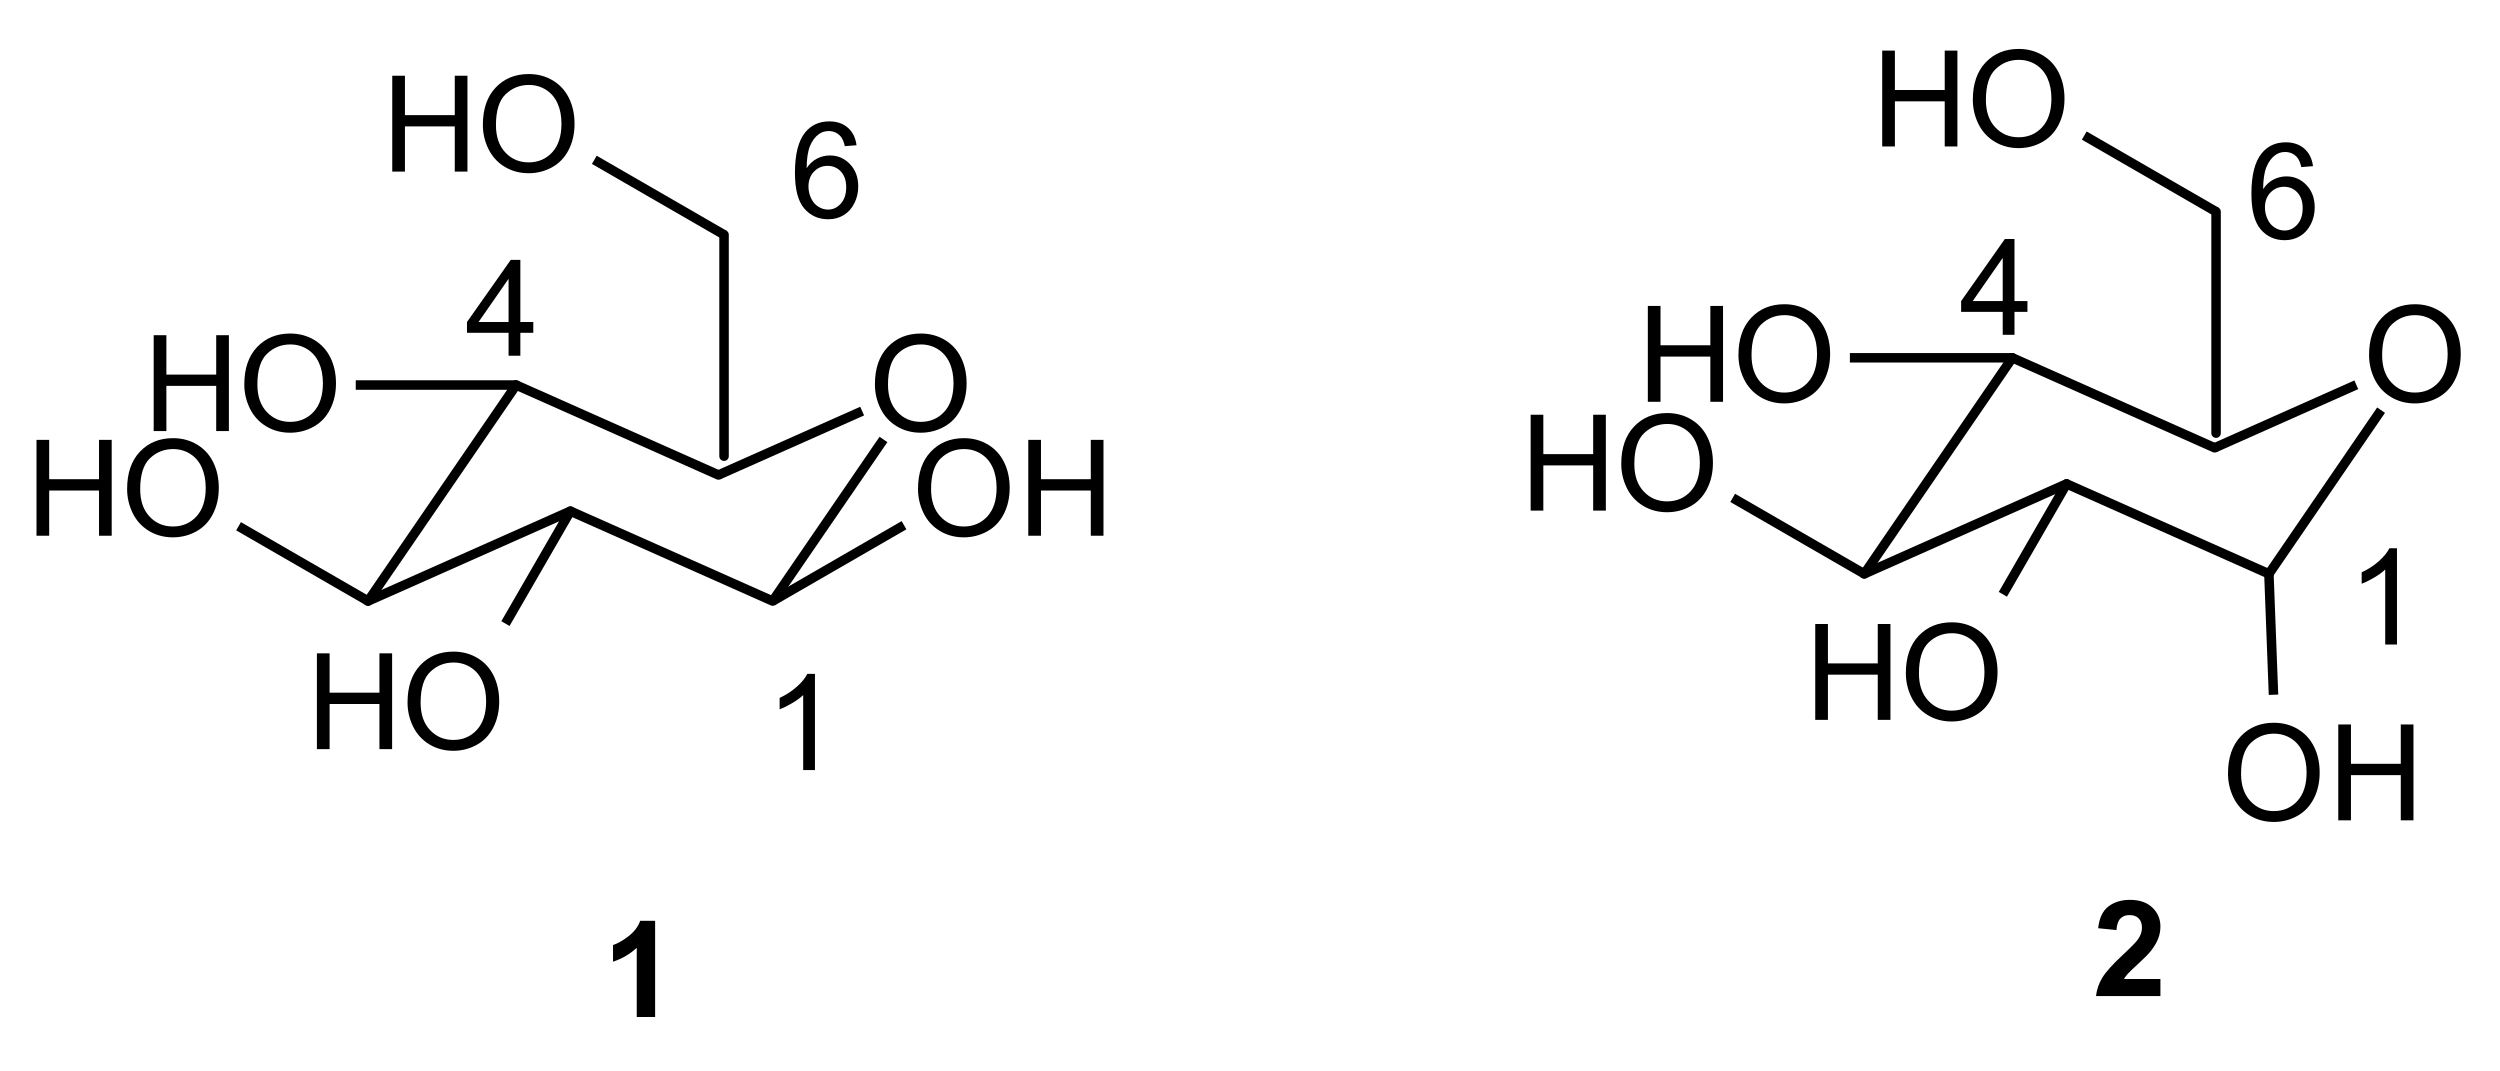 <?xml version="1.0" encoding="UTF-8"?>
<svg xmlns="http://www.w3.org/2000/svg" xmlns:xlink="http://www.w3.org/1999/xlink" width="448pt" height="192pt" viewBox="0 0 448 192" version="1.1">
<g id="surface0">
<path style="stroke: none; fill-rule: evenodd; fill: rgb(0%,0%,0%); opacity: 0;" d="M 155.25 55.5 L 175.5 55.5 L 175.5 78 L 155.25 78 Z M 155.25 55.5 "/>
<path style="fill: none; stroke-width: 0.75; stroke-linecap: butt; stroke-linejoin: miter; stroke: rgb(0%,0%,0%); opacity: 0;stroke-miterlimit: 10;" d="M 155.25 55.5 L 175.5 55.5 L 175.5 78 L 155.25 78 Z M 155.25 55.5 " transform="matrix(1,0,0,1,0,0)"/>
<path style="stroke: none; fill-rule: evenodd; fill: rgb(0%,0%,0%); opacity: 0;" d="M 162.75 74.25 L 200.25 74.25 L 200.25 96.75 L 162.75 96.75 Z M 162.75 74.25 "/>
<path style="fill: none; stroke-width: 0.75; stroke-linecap: butt; stroke-linejoin: miter; stroke: rgb(0%,0%,0%); opacity: 0;stroke-miterlimit: 10;" d="M 162.75 74.25 L 200.25 74.25 L 200.25 96.75 L 162.75 96.75 Z M 162.75 74.25 " transform="matrix(1,0,0,1,0,0)"/>
<path style="stroke: none; fill-rule: evenodd; fill: rgb(0%,0%,0%); opacity: 0;" d="M 54.75 112.5 L 92.25 112.5 L 92.25 135 L 54.75 135 Z M 54.75 112.5 "/>
<path style="fill: none; stroke-width: 0.75; stroke-linecap: butt; stroke-linejoin: miter; stroke: rgb(0%,0%,0%); opacity: 0;stroke-miterlimit: 10;" d="M 54.75 112.5 L 92.25 112.5 L 92.25 135 L 54.75 135 Z M 54.75 112.5 " transform="matrix(1,0,0,1,0,0)"/>
<path style="stroke: none; fill-rule: evenodd; fill: rgb(0%,0%,0%); opacity: 0;" d="M 4.5 74.25 L 42 74.25 L 42 96.75 L 4.5 96.75 Z M 4.5 74.25 "/>
<path style="fill: none; stroke-width: 0.75; stroke-linecap: butt; stroke-linejoin: miter; stroke: rgb(0%,0%,0%); opacity: 0;stroke-miterlimit: 10;" d="M 4.5 74.25 L 42 74.25 L 42 96.75 L 4.5 96.75 Z M 4.5 74.25 " transform="matrix(1,0,0,1,0,0)"/>
<path style="stroke: none; fill-rule: evenodd; fill: rgb(0%,0%,0%); opacity: 0;" d="M 25.5 55.5 L 63 55.5 L 63 78 L 25.5 78 Z M 25.5 55.5 "/>
<path style="fill: none; stroke-width: 0.75; stroke-linecap: butt; stroke-linejoin: miter; stroke: rgb(0%,0%,0%); opacity: 0;stroke-miterlimit: 10;" d="M 25.5 55.5 L 63 55.5 L 63 78 L 25.5 78 Z M 25.5 55.5 " transform="matrix(1,0,0,1,0,0)"/>
<path style="fill: none; stroke-width: 1.701; stroke-linecap: round; stroke-linejoin: round; stroke: rgb(0%,0%,0%); opacity: 1;stroke-miterlimit: 10;" d="M 102.214 91.594 L 138.465 107.71 " transform="matrix(1,0,0,1,0,0)"/>
<path style="fill: none; stroke-width: 1.701; stroke-linecap: butt; stroke-linejoin: round; stroke: rgb(0%,0%,0%); opacity: 1;stroke-miterlimit: 10;" d="M 128.749 85.116 L 154.5 73.668 " transform="matrix(1,0,0,1,0,0)"/>
<path style="fill: none; stroke-width: 1.701; stroke-linecap: round; stroke-linejoin: round; stroke: rgb(0%,0%,0%); opacity: 1;stroke-miterlimit: 10;" d="M 92.498 69 L 128.749 85.116 " transform="matrix(1,0,0,1,0,0)"/>
<path style="fill: none; stroke-width: 1.701; stroke-linecap: butt; stroke-linejoin: round; stroke: rgb(0%,0%,0%); opacity: 1;stroke-miterlimit: 10;" d="M 138.465 107.71 L 162 94.119 " transform="matrix(1,0,0,1,0,0)"/>
<path style="fill: none; stroke-width: 1.701; stroke-linecap: butt; stroke-linejoin: round; stroke: rgb(0%,0%,0%); opacity: 1;stroke-miterlimit: 10;" d="M 102.214 91.594 L 90.574 111.75 " transform="matrix(1,0,0,1,0,0)"/>
<path style="fill: none; stroke-width: 1.701; stroke-linecap: round; stroke-linejoin: round; stroke: rgb(0%,0%,0%); opacity: 1;stroke-miterlimit: 10;" d="M 65.963 107.71 L 102.214 91.594 " transform="matrix(1,0,0,1,0,0)"/>
<path style="fill: none; stroke-width: 1.701; stroke-linecap: butt; stroke-linejoin: round; stroke: rgb(0%,0%,0%); opacity: 1;stroke-miterlimit: 10;" d="M 92.498 69 L 63.75 69 " transform="matrix(1,0,0,1,0,0)"/>
<path style="fill: none; stroke-width: 1.701; stroke-linecap: butt; stroke-linejoin: round; stroke: rgb(0%,0%,0%); opacity: 1;stroke-miterlimit: 10;" d="M 65.963 107.71 L 42.75 94.305 " transform="matrix(1,0,0,1,0,0)"/>
<path style="fill: none; stroke-width: 1.701; stroke-linecap: round; stroke-linejoin: round; stroke: rgb(0%,0%,0%); opacity: 1;stroke-miterlimit: 10;" d="M 65.963 107.71 L 92.498 69 " transform="matrix(1,0,0,1,0,0)"/>
<path style="fill: none; stroke-width: 1.701; stroke-linecap: butt; stroke-linejoin: round; stroke: rgb(0%,0%,0%); opacity: 1;stroke-miterlimit: 10;" d="M 138.465 107.71 L 158.317 78.75 " transform="matrix(1,0,0,1,0,0)"/>
<path style="stroke: none; fill-rule: evenodd; fill: rgb(0%,0%,0%); opacity: 1;" d="M 156.786 68.884 C 156.786 66.033 157.552 63.801 159.083 62.188 C 160.614 60.575 162.59 59.768 165.012 59.768 C 166.597 59.768 168.027 60.147 169.3 60.905 C 170.573 61.662 171.544 62.719 172.212 64.074 C 172.88 65.429 173.214 66.966 173.214 68.685 C 173.214 70.427 172.862 71.985 172.159 73.36 C 171.456 74.735 170.46 75.776 169.171 76.483 C 167.882 77.189 166.492 77.543 165 77.543 C 163.383 77.543 161.938 77.152 160.665 76.371 C 159.391 75.59 158.427 74.524 157.77 73.172 C 157.114 71.821 156.786 70.392 156.786 68.884 Z M 159.13 68.919 C 159.13 70.989 159.686 72.62 160.799 73.811 C 161.913 75.002 163.309 75.598 164.988 75.598 C 166.699 75.598 168.107 74.996 169.212 73.793 C 170.318 72.59 170.87 70.884 170.87 68.673 C 170.87 67.275 170.634 66.054 170.161 65.011 C 169.689 63.969 168.997 63.16 168.087 62.586 C 167.177 62.012 166.156 61.725 165.023 61.725 C 163.414 61.725 162.03 62.277 160.87 63.383 C 159.71 64.488 159.13 66.334 159.13 68.919 Z M 174.292 77.25 "/>
<path style="stroke: none; fill-rule: evenodd; fill: rgb(0%,0%,0%); opacity: 0;" d="M 155.25 55.5 L 175.5 55.5 L 175.5 82.5 L 155.25 82.5 Z M 155.25 55.5 "/>
<path style="fill: none; stroke-width: 0.75; stroke-linecap: butt; stroke-linejoin: miter; stroke: rgb(0%,0%,0%); opacity: 0;stroke-miterlimit: 10;" d="M 155.25 55.5 L 175.5 55.5 L 175.5 82.5 L 155.25 82.5 Z M 155.25 55.5 " transform="matrix(1,0,0,1,0,0)"/>
<path style="stroke: none; fill-rule: evenodd; fill: rgb(0%,0%,0%); opacity: 1;" d="M 164.507 87.634 C 164.507 84.783 165.272 82.551 166.803 80.938 C 168.334 79.325 170.311 78.518 172.732 78.518 C 174.318 78.518 175.747 78.897 177.021 79.655 C 178.294 80.412 179.265 81.469 179.932 82.824 C 180.6 84.179 180.934 85.716 180.934 87.435 C 180.934 89.177 180.583 90.735 179.88 92.11 C 179.177 93.485 178.181 94.526 176.892 95.233 C 175.603 95.939 174.213 96.293 172.721 96.293 C 171.104 96.293 169.658 95.902 168.385 95.121 C 167.112 94.34 166.147 93.274 165.491 91.922 C 164.835 90.571 164.507 89.142 164.507 87.634 Z M 166.85 87.669 C 166.85 89.739 167.407 91.37 168.52 92.561 C 169.633 93.752 171.029 94.348 172.709 94.348 C 174.42 94.348 175.828 93.746 176.933 92.543 C 178.038 91.34 178.591 89.634 178.591 87.423 C 178.591 86.025 178.355 84.804 177.882 83.761 C 177.409 82.719 176.718 81.91 175.808 81.336 C 174.898 80.762 173.877 80.475 172.744 80.475 C 171.135 80.475 169.75 81.027 168.59 82.133 C 167.43 83.238 166.85 85.084 166.85 87.669 Z M 184.268 96 L 184.268 78.823 L 186.542 78.823 L 186.542 85.876 L 195.47 85.876 L 195.47 78.823 L 197.743 78.823 L 197.743 96 L 195.47 96 L 195.47 87.903 L 186.542 87.903 L 186.542 96 Z M 199.677 96 "/>
<path style="stroke: none; fill-rule: evenodd; fill: rgb(0%,0%,0%); opacity: 0;" d="M 162.75 74.25 L 200.25 74.25 L 200.25 101.25 L 162.75 101.25 Z M 162.75 74.25 "/>
<path style="fill: none; stroke-width: 0.75; stroke-linecap: butt; stroke-linejoin: miter; stroke: rgb(0%,0%,0%); opacity: 0;stroke-miterlimit: 10;" d="M 162.75 74.25 L 200.25 74.25 L 200.25 101.25 L 162.75 101.25 Z M 162.75 74.25 " transform="matrix(1,0,0,1,0,0)"/>
<path style="stroke: none; fill-rule: evenodd; fill: rgb(0%,0%,0%); opacity: 1;" d="M 56.792 134.25 L 56.792 117.073 L 59.065 117.073 L 59.065 124.126 L 67.994 124.126 L 67.994 117.073 L 70.267 117.073 L 70.267 134.25 L 67.994 134.25 L 67.994 126.153 L 59.065 126.153 L 59.065 134.25 Z M 73.03 125.884 C 73.03 123.033 73.796 120.801 75.327 119.188 C 76.858 117.575 78.834 116.768 81.256 116.768 C 82.842 116.768 84.271 117.147 85.544 117.905 C 86.818 118.662 87.788 119.719 88.456 121.074 C 89.124 122.429 89.458 123.966 89.458 125.685 C 89.458 127.427 89.106 128.985 88.403 130.36 C 87.7 131.735 86.704 132.776 85.416 133.483 C 84.127 134.189 82.736 134.543 81.244 134.543 C 79.627 134.543 78.182 134.152 76.909 133.371 C 75.636 132.59 74.671 131.524 74.015 130.172 C 73.359 128.821 73.03 127.392 73.03 125.884 Z M 75.374 125.919 C 75.374 127.989 75.93 129.62 77.044 130.811 C 78.157 132.002 79.553 132.598 81.232 132.598 C 82.943 132.598 84.351 131.996 85.457 130.793 C 86.562 129.59 87.114 127.884 87.115 125.673 C 87.114 124.275 86.878 123.054 86.406 122.011 C 85.933 120.969 85.242 120.16 84.332 119.586 C 83.422 119.012 82.4 118.725 81.268 118.725 C 79.658 118.725 78.274 119.277 77.114 120.383 C 75.954 121.488 75.374 123.334 75.374 125.919 Z M 90.536 134.25 "/>
<path style="stroke: none; fill-rule: evenodd; fill: rgb(0%,0%,0%); opacity: 0;" d="M 54.75 112.5 L 92.25 112.5 L 92.25 139.5 L 54.75 139.5 Z M 54.75 112.5 "/>
<path style="fill: none; stroke-width: 0.75; stroke-linecap: butt; stroke-linejoin: miter; stroke: rgb(0%,0%,0%); opacity: 0;stroke-miterlimit: 10;" d="M 54.75 112.5 L 92.25 112.5 L 92.25 139.5 L 54.75 139.5 Z M 54.75 112.5 " transform="matrix(1,0,0,1,0,0)"/>
<path style="stroke: none; fill-rule: evenodd; fill: rgb(0%,0%,0%); opacity: 1;" d="M 6.542 96 L 6.542 78.823 L 8.815 78.823 L 8.815 85.876 L 17.744 85.876 L 17.744 78.823 L 20.017 78.823 L 20.017 96 L 17.744 96 L 17.744 87.903 L 8.815 87.903 L 8.815 96 Z M 22.78 87.634 C 22.78 84.783 23.546 82.551 25.077 80.938 C 26.608 79.325 28.584 78.518 31.006 78.518 C 32.592 78.518 34.021 78.897 35.294 79.655 C 36.568 80.412 37.538 81.469 38.206 82.824 C 38.874 84.179 39.208 85.716 39.208 87.435 C 39.208 89.177 38.856 90.735 38.153 92.11 C 37.45 93.485 36.454 94.526 35.166 95.233 C 33.877 95.939 32.486 96.293 30.994 96.293 C 29.377 96.293 27.932 95.902 26.659 95.121 C 25.386 94.34 24.421 93.274 23.765 91.922 C 23.109 90.571 22.78 89.142 22.78 87.634 Z M 25.124 87.669 C 25.124 89.739 25.68 91.37 26.794 92.561 C 27.907 93.752 29.303 94.348 30.982 94.348 C 32.693 94.348 34.101 93.746 35.207 92.543 C 36.312 91.34 36.864 89.634 36.865 87.423 C 36.864 86.025 36.628 84.804 36.156 83.761 C 35.683 82.719 34.992 81.91 34.082 81.336 C 33.172 80.762 32.15 80.475 31.018 80.475 C 29.408 80.475 28.024 81.027 26.864 82.133 C 25.704 83.238 25.124 85.084 25.124 87.669 Z M 40.286 96 "/>
<path style="stroke: none; fill-rule: evenodd; fill: rgb(0%,0%,0%); opacity: 0;" d="M 4.5 74.25 L 42 74.25 L 42 101.25 L 4.5 101.25 Z M 4.5 74.25 "/>
<path style="fill: none; stroke-width: 0.75; stroke-linecap: butt; stroke-linejoin: miter; stroke: rgb(0%,0%,0%); opacity: 0;stroke-miterlimit: 10;" d="M 4.5 74.25 L 42 74.25 L 42 101.25 L 4.5 101.25 Z M 4.5 74.25 " transform="matrix(1,0,0,1,0,0)"/>
<path style="stroke: none; fill-rule: evenodd; fill: rgb(0%,0%,0%); opacity: 1;" d="M 27.542 77.25 L 27.542 60.073 L 29.815 60.073 L 29.815 67.126 L 38.744 67.126 L 38.744 60.073 L 41.017 60.073 L 41.017 77.25 L 38.744 77.25 L 38.744 69.153 L 29.815 69.153 L 29.815 77.25 Z M 43.78 68.884 C 43.78 66.033 44.546 63.801 46.077 62.188 C 47.608 60.575 49.584 59.768 52.006 59.768 C 53.592 59.768 55.021 60.147 56.294 60.905 C 57.568 61.662 58.538 62.719 59.206 64.074 C 59.874 65.429 60.208 66.966 60.208 68.685 C 60.208 70.427 59.856 71.985 59.153 73.36 C 58.45 74.735 57.454 75.776 56.166 76.483 C 54.877 77.189 53.486 77.543 51.994 77.543 C 50.377 77.543 48.932 77.152 47.659 76.371 C 46.386 75.59 45.421 74.524 44.765 73.172 C 44.109 71.821 43.78 70.392 43.78 68.884 Z M 46.124 68.919 C 46.124 70.989 46.68 72.62 47.794 73.811 C 48.907 75.002 50.303 75.598 51.982 75.598 C 53.693 75.598 55.101 74.996 56.207 73.793 C 57.312 72.59 57.864 70.884 57.865 68.673 C 57.864 67.275 57.628 66.054 57.156 65.011 C 56.683 63.969 55.992 63.16 55.082 62.586 C 54.172 62.012 53.15 61.725 52.018 61.725 C 50.408 61.725 49.024 62.277 47.864 63.383 C 46.704 64.488 46.124 66.334 46.124 68.919 Z M 61.286 77.25 "/>
<path style="stroke: none; fill-rule: evenodd; fill: rgb(0%,0%,0%); opacity: 0;" d="M 25.5 55.5 L 63 55.5 L 63 82.5 L 25.5 82.5 Z M 25.5 55.5 "/>
<path style="fill: none; stroke-width: 0.75; stroke-linecap: butt; stroke-linejoin: miter; stroke: rgb(0%,0%,0%); opacity: 0;stroke-miterlimit: 10;" d="M 25.5 55.5 L 63 55.5 L 63 82.5 L 25.5 82.5 Z M 25.5 55.5 " transform="matrix(1,0,0,1,0,0)"/>
<path style="stroke: none; fill-rule: evenodd; fill: rgb(0%,0%,0%); opacity: 0;" d="M 68.25 9 L 105.75 9 L 105.75 31.5 L 68.25 31.5 Z M 68.25 9 "/>
<path style="fill: none; stroke-width: 0.75; stroke-linecap: butt; stroke-linejoin: miter; stroke: rgb(0%,0%,0%); opacity: 0;stroke-miterlimit: 10;" d="M 68.25 9 L 105.75 9 L 105.75 31.5 L 68.25 31.5 Z M 68.25 9 " transform="matrix(1,0,0,1,0,0)"/>
<path style="fill: none; stroke-width: 1.701; stroke-linecap: round; stroke-linejoin: round; stroke: rgb(0%,0%,0%); opacity: 1;stroke-miterlimit: 10;" d="M 129.75 81.75 L 129.75 42.068 " transform="matrix(1,0,0,1,0,0)"/>
<path style="fill: none; stroke-width: 1.701; stroke-linecap: butt; stroke-linejoin: round; stroke: rgb(0%,0%,0%); opacity: 1;stroke-miterlimit: 10;" d="M 129.75 42.068 L 106.5 28.641 " transform="matrix(1,0,0,1,0,0)"/>
<path style="stroke: none; fill-rule: evenodd; fill: rgb(0%,0%,0%); opacity: 1;" d="M 70.292 30.75 L 70.292 13.573 L 72.565 13.573 L 72.565 20.626 L 81.494 20.626 L 81.494 13.573 L 83.767 13.573 L 83.767 30.75 L 81.494 30.75 L 81.494 22.653 L 72.565 22.653 L 72.565 30.75 Z M 86.53 22.384 C 86.53 19.533 87.296 17.301 88.827 15.688 C 90.358 14.075 92.334 13.268 94.756 13.268 C 96.342 13.268 97.771 13.647 99.044 14.405 C 100.318 15.162 101.288 16.219 101.956 17.574 C 102.624 18.929 102.958 20.466 102.958 22.185 C 102.958 23.927 102.606 25.485 101.903 26.86 C 101.2 28.235 100.204 29.276 98.916 29.983 C 97.627 30.689 96.236 31.043 94.744 31.043 C 93.127 31.043 91.682 30.652 90.409 29.871 C 89.136 29.09 88.171 28.024 87.515 26.672 C 86.859 25.321 86.53 23.892 86.53 22.384 Z M 88.874 22.419 C 88.874 24.489 89.43 26.12 90.544 27.311 C 91.657 28.502 93.053 29.098 94.732 29.098 C 96.443 29.098 97.851 28.496 98.957 27.293 C 100.062 26.09 100.614 24.384 100.615 22.173 C 100.614 20.775 100.378 19.554 99.906 18.511 C 99.433 17.469 98.742 16.66 97.832 16.086 C 96.922 15.512 95.9 15.225 94.768 15.225 C 93.158 15.225 91.774 15.777 90.614 16.883 C 89.454 17.988 88.874 19.834 88.874 22.419 Z M 104.036 30.75 "/>
<path style="stroke: none; fill-rule: evenodd; fill: rgb(0%,0%,0%); opacity: 0;" d="M 68.25 9 L 105.75 9 L 105.75 36 L 68.25 36 Z M 68.25 9 "/>
<path style="fill: none; stroke-width: 0.75; stroke-linecap: butt; stroke-linejoin: miter; stroke: rgb(0%,0%,0%); opacity: 0;stroke-miterlimit: 10;" d="M 68.25 9 L 105.75 9 L 105.75 36 L 68.25 36 Z M 68.25 9 " transform="matrix(1,0,0,1,0,0)"/>
<path style="stroke: none; fill-rule: evenodd; fill: rgb(0%,0%,0%); opacity: 0;" d="M 135.75 116.25 L 150.75 116.25 L 150.75 143.25 L 135.75 143.25 Z M 135.75 116.25 "/>
<path style="fill: none; stroke-width: 0.75; stroke-linecap: butt; stroke-linejoin: miter; stroke: rgb(0%,0%,0%); opacity: 0;stroke-miterlimit: 10;" d="M 135.75 116.25 L 150.75 116.25 L 150.75 143.25 L 135.75 143.25 Z M 135.75 116.25 " transform="matrix(1,0,0,1,0,0)"/>
<path style="stroke: none; fill-rule: evenodd; fill: rgb(0%,0%,0%); opacity: 1;" d="M 146.039 138 L 143.93 138 L 143.93 124.56 C 143.422 125.045 142.756 125.529 141.932 126.013 C 141.108 126.498 140.368 126.861 139.711 127.103 L 139.711 125.064 C 140.891 124.51 141.922 123.838 142.805 123.049 C 143.687 122.26 144.312 121.494 144.679 120.752 L 146.039 120.752 Z M 150.444 138 "/>
<path style="stroke: none; fill-rule: evenodd; fill: rgb(0%,0%,0%); opacity: 0;" d="M 135.75 116.25 L 150.75 116.25 L 150.75 143.25 L 135.75 143.25 Z M 135.75 116.25 "/>
<path style="fill: none; stroke-width: 0.75; stroke-linecap: butt; stroke-linejoin: miter; stroke: rgb(0%,0%,0%); opacity: 0;stroke-miterlimit: 10;" d="M 135.75 116.25 L 150.75 116.25 L 150.75 143.25 L 135.75 143.25 Z M 135.75 116.25 " transform="matrix(1,0,0,1,0,0)"/>
<path style="stroke: none; fill-rule: evenodd; fill: rgb(0%,0%,0%); opacity: 0;" d="M 82.5 42 L 97.5 42 L 97.5 69 L 82.5 69 Z M 82.5 42 "/>
<path style="fill: none; stroke-width: 0.75; stroke-linecap: butt; stroke-linejoin: miter; stroke: rgb(0%,0%,0%); opacity: 0;stroke-miterlimit: 10;" d="M 82.5 42 L 97.5 42 L 97.5 69 L 82.5 69 Z M 82.5 42 " transform="matrix(1,0,0,1,0,0)"/>
<path style="stroke: none; fill-rule: evenodd; fill: rgb(0%,0%,0%); opacity: 1;" d="M 91.137 63.75 L 91.137 59.637 L 83.684 59.637 L 83.684 57.704 L 91.523 46.573 L 93.246 46.573 L 93.246 57.704 L 95.566 57.704 L 95.566 59.637 L 93.246 59.637 L 93.246 63.75 Z M 91.137 57.704 L 91.137 49.959 L 85.758 57.704 Z M 96.726 63.75 "/>
<path style="stroke: none; fill-rule: evenodd; fill: rgb(0%,0%,0%); opacity: 0;" d="M 82.5 42 L 97.5 42 L 97.5 69 L 82.5 69 Z M 82.5 42 "/>
<path style="fill: none; stroke-width: 0.75; stroke-linecap: butt; stroke-linejoin: miter; stroke: rgb(0%,0%,0%); opacity: 0;stroke-miterlimit: 10;" d="M 82.5 42 L 97.5 42 L 97.5 69 L 82.5 69 Z M 82.5 42 " transform="matrix(1,0,0,1,0,0)"/>
<path style="stroke: none; fill-rule: evenodd; fill: rgb(0%,0%,0%); opacity: 0;" d="M 106.5 159.75 L 121.5 159.75 L 121.5 187.5 L 106.5 187.5 Z M 106.5 159.75 "/>
<path style="fill: none; stroke-width: 0.75; stroke-linecap: butt; stroke-linejoin: miter; stroke: rgb(0%,0%,0%); opacity: 0;stroke-miterlimit: 10;" d="M 106.5 159.75 L 121.5 159.75 L 121.5 187.5 L 106.5 187.5 Z M 106.5 159.75 " transform="matrix(1,0,0,1,0,0)"/>
<path style="stroke: none; fill-rule: evenodd; fill: rgb(0%,0%,0%); opacity: 1;" d="M 117.398 182.25 L 114.105 182.25 L 114.105 169.842 C 112.902 170.966 111.485 171.798 109.852 172.337 L 109.852 169.349 C 110.711 169.068 111.645 168.535 112.652 167.75 C 113.66 166.965 114.351 166.049 114.726 165.002 L 117.398 165.002 Z M 121.3 182.25 "/>
<path style="stroke: none; fill-rule: evenodd; fill: rgb(0%,0%,0%); opacity: 0;" d="M 106.5 159.75 L 121.5 159.75 L 121.5 187.5 L 106.5 187.5 Z M 106.5 159.75 "/>
<path style="fill: none; stroke-width: 0.75; stroke-linecap: butt; stroke-linejoin: miter; stroke: rgb(0%,0%,0%); opacity: 0;stroke-miterlimit: 10;" d="M 106.5 159.75 L 121.5 159.75 L 121.5 187.5 L 106.5 187.5 Z M 106.5 159.75 " transform="matrix(1,0,0,1,0,0)"/>
<path style="stroke: none; fill-rule: evenodd; fill: rgb(0%,0%,0%); opacity: 0;" d="M 423 50.25 L 443.25 50.25 L 443.25 72.75 L 423 72.75 Z M 423 50.25 "/>
<path style="fill: none; stroke-width: 0.75; stroke-linecap: butt; stroke-linejoin: miter; stroke: rgb(0%,0%,0%); opacity: 0;stroke-miterlimit: 10;" d="M 423 50.25 L 443.25 50.25 L 443.25 72.75 L 423 72.75 Z M 423 50.25 " transform="matrix(1,0,0,1,0,0)"/>
<path style="stroke: none; fill-rule: evenodd; fill: rgb(0%,0%,0%); opacity: 0;" d="M 397.5 125.25 L 435 125.25 L 435 147.75 L 397.5 147.75 Z M 397.5 125.25 "/>
<path style="fill: none; stroke-width: 0.75; stroke-linecap: butt; stroke-linejoin: miter; stroke: rgb(0%,0%,0%); opacity: 0;stroke-miterlimit: 10;" d="M 397.5 125.25 L 435 125.25 L 435 147.75 L 397.5 147.75 Z M 397.5 125.25 " transform="matrix(1,0,0,1,0,0)"/>
<path style="stroke: none; fill-rule: evenodd; fill: rgb(0%,0%,0%); opacity: 0;" d="M 323.25 107.25 L 360.75 107.25 L 360.75 129.75 L 323.25 129.75 Z M 323.25 107.25 "/>
<path style="fill: none; stroke-width: 0.75; stroke-linecap: butt; stroke-linejoin: miter; stroke: rgb(0%,0%,0%); opacity: 0;stroke-miterlimit: 10;" d="M 323.25 107.25 L 360.75 107.25 L 360.75 129.75 L 323.25 129.75 Z M 323.25 107.25 " transform="matrix(1,0,0,1,0,0)"/>
<path style="stroke: none; fill-rule: evenodd; fill: rgb(0%,0%,0%); opacity: 0;" d="M 272.25 69.75 L 309.75 69.75 L 309.75 92.25 L 272.25 92.25 Z M 272.25 69.75 "/>
<path style="fill: none; stroke-width: 0.75; stroke-linecap: butt; stroke-linejoin: miter; stroke: rgb(0%,0%,0%); opacity: 0;stroke-miterlimit: 10;" d="M 272.25 69.75 L 309.75 69.75 L 309.75 92.25 L 272.25 92.25 Z M 272.25 69.75 " transform="matrix(1,0,0,1,0,0)"/>
<path style="stroke: none; fill-rule: evenodd; fill: rgb(0%,0%,0%); opacity: 0;" d="M 293.25 50.25 L 330.75 50.25 L 330.75 72.75 L 293.25 72.75 Z M 293.25 50.25 "/>
<path style="fill: none; stroke-width: 0.75; stroke-linecap: butt; stroke-linejoin: miter; stroke: rgb(0%,0%,0%); opacity: 0;stroke-miterlimit: 10;" d="M 293.25 50.25 L 330.75 50.25 L 330.75 72.75 L 293.25 72.75 Z M 293.25 50.25 " transform="matrix(1,0,0,1,0,0)"/>
<path style="fill: none; stroke-width: 1.701; stroke-linecap: butt; stroke-linejoin: round; stroke: rgb(0%,0%,0%); opacity: 1;stroke-miterlimit: 10;" d="M 360.609 64.117 L 331.5 64.117 " transform="matrix(1,0,0,1,0,0)"/>
<path style="fill: none; stroke-width: 1.701; stroke-linecap: butt; stroke-linejoin: round; stroke: rgb(0%,0%,0%); opacity: 1;stroke-miterlimit: 10;" d="M 396.864 80.246 L 422.25 68.952 " transform="matrix(1,0,0,1,0,0)"/>
<path style="fill: none; stroke-width: 1.701; stroke-linecap: round; stroke-linejoin: round; stroke: rgb(0%,0%,0%); opacity: 1;stroke-miterlimit: 10;" d="M 360.609 64.117 L 396.864 80.246 " transform="matrix(1,0,0,1,0,0)"/>
<path style="fill: none; stroke-width: 1.701; stroke-linecap: butt; stroke-linejoin: round; stroke: rgb(0%,0%,0%); opacity: 1;stroke-miterlimit: 10;" d="M 406.587 102.838 L 407.411 124.5 " transform="matrix(1,0,0,1,0,0)"/>
<path style="fill: none; stroke-width: 1.701; stroke-linecap: butt; stroke-linejoin: round; stroke: rgb(0%,0%,0%); opacity: 1;stroke-miterlimit: 10;" d="M 370.332 86.709 L 358.911 106.5 " transform="matrix(1,0,0,1,0,0)"/>
<path style="fill: none; stroke-width: 1.701; stroke-linecap: round; stroke-linejoin: round; stroke: rgb(0%,0%,0%); opacity: 1;stroke-miterlimit: 10;" d="M 334.077 102.838 L 370.332 86.709 " transform="matrix(1,0,0,1,0,0)"/>
<path style="fill: none; stroke-width: 1.701; stroke-linecap: round; stroke-linejoin: round; stroke: rgb(0%,0%,0%); opacity: 1;stroke-miterlimit: 10;" d="M 370.332 86.709 L 406.587 102.838 " transform="matrix(1,0,0,1,0,0)"/>
<path style="fill: none; stroke-width: 1.701; stroke-linecap: butt; stroke-linejoin: round; stroke: rgb(0%,0%,0%); opacity: 1;stroke-miterlimit: 10;" d="M 334.077 102.838 L 310.5 89.221 " transform="matrix(1,0,0,1,0,0)"/>
<path style="fill: none; stroke-width: 1.701; stroke-linecap: round; stroke-linejoin: round; stroke: rgb(0%,0%,0%); opacity: 1;stroke-miterlimit: 10;" d="M 334.077 102.838 L 360.609 64.117 " transform="matrix(1,0,0,1,0,0)"/>
<path style="fill: none; stroke-width: 1.701; stroke-linecap: butt; stroke-linejoin: round; stroke: rgb(0%,0%,0%); opacity: 1;stroke-miterlimit: 10;" d="M 406.587 102.838 L 426.69 73.5 " transform="matrix(1,0,0,1,0,0)"/>
<path style="stroke: none; fill-rule: evenodd; fill: rgb(0%,0%,0%); opacity: 1;" d="M 424.536 63.634 C 424.536 60.783 425.302 58.551 426.833 56.938 C 428.364 55.325 430.34 54.518 432.762 54.518 C 434.347 54.518 435.777 54.897 437.05 55.655 C 438.323 56.412 439.294 57.469 439.962 58.824 C 440.63 60.179 440.964 61.716 440.964 63.435 C 440.964 65.177 440.612 66.735 439.909 68.11 C 439.206 69.485 438.21 70.526 436.921 71.233 C 435.632 71.939 434.242 72.293 432.75 72.293 C 431.133 72.293 429.688 71.902 428.415 71.121 C 427.141 70.34 426.177 69.274 425.52 67.922 C 424.864 66.571 424.536 65.142 424.536 63.634 Z M 426.88 63.669 C 426.88 65.739 427.436 67.37 428.549 68.561 C 429.663 69.752 431.059 70.348 432.738 70.348 C 434.449 70.348 435.857 69.746 436.962 68.543 C 438.068 67.34 438.62 65.634 438.62 63.423 C 438.62 62.025 438.384 60.804 437.911 59.761 C 437.439 58.719 436.747 57.91 435.837 57.336 C 434.927 56.762 433.906 56.475 432.773 56.475 C 431.164 56.475 429.78 57.027 428.62 58.133 C 427.46 59.238 426.88 61.084 426.88 63.669 Z M 442.042 72 "/>
<path style="stroke: none; fill-rule: evenodd; fill: rgb(0%,0%,0%); opacity: 0;" d="M 423 50.25 L 443.25 50.25 L 443.25 77.25 L 423 77.25 Z M 423 50.25 "/>
<path style="fill: none; stroke-width: 0.75; stroke-linecap: butt; stroke-linejoin: miter; stroke: rgb(0%,0%,0%); opacity: 0;stroke-miterlimit: 10;" d="M 423 50.25 L 443.25 50.25 L 443.25 77.25 L 423 77.25 Z M 423 50.25 " transform="matrix(1,0,0,1,0,0)"/>
<path style="stroke: none; fill-rule: evenodd; fill: rgb(0%,0%,0%); opacity: 1;" d="M 399.257 138.634 C 399.257 135.783 400.022 133.551 401.553 131.938 C 403.084 130.325 405.061 129.518 407.482 129.518 C 409.068 129.518 410.497 129.897 411.771 130.655 C 413.044 131.412 414.015 132.469 414.682 133.824 C 415.35 135.179 415.684 136.716 415.684 138.435 C 415.684 140.177 415.333 141.735 414.63 143.11 C 413.927 144.485 412.931 145.526 411.642 146.233 C 410.353 146.939 408.963 147.293 407.471 147.293 C 405.854 147.293 404.408 146.902 403.135 146.121 C 401.862 145.34 400.897 144.274 400.241 142.922 C 399.585 141.571 399.257 140.142 399.257 138.634 Z M 401.6 138.669 C 401.6 140.739 402.157 142.37 403.27 143.561 C 404.383 144.752 405.779 145.348 407.459 145.348 C 409.17 145.348 410.578 144.746 411.683 143.543 C 412.788 142.34 413.341 140.634 413.341 138.423 C 413.341 137.025 413.105 135.804 412.632 134.761 C 412.159 133.719 411.468 132.91 410.558 132.336 C 409.648 131.762 408.627 131.475 407.494 131.475 C 405.885 131.475 404.5 132.027 403.34 133.133 C 402.18 134.238 401.6 136.084 401.6 138.669 Z M 419.018 147 L 419.018 129.823 L 421.292 129.823 L 421.292 136.876 L 430.22 136.876 L 430.22 129.823 L 432.493 129.823 L 432.493 147 L 430.22 147 L 430.22 138.903 L 421.292 138.903 L 421.292 147 Z M 434.427 147 "/>
<path style="stroke: none; fill-rule: evenodd; fill: rgb(0%,0%,0%); opacity: 0;" d="M 397.5 125.25 L 435 125.25 L 435 152.25 L 397.5 152.25 Z M 397.5 125.25 "/>
<path style="fill: none; stroke-width: 0.75; stroke-linecap: butt; stroke-linejoin: miter; stroke: rgb(0%,0%,0%); opacity: 0;stroke-miterlimit: 10;" d="M 397.5 125.25 L 435 125.25 L 435 152.25 L 397.5 152.25 Z M 397.5 125.25 " transform="matrix(1,0,0,1,0,0)"/>
<path style="stroke: none; fill-rule: evenodd; fill: rgb(0%,0%,0%); opacity: 1;" d="M 325.292 129 L 325.292 111.823 L 327.565 111.823 L 327.565 118.876 L 336.494 118.876 L 336.494 111.823 L 338.767 111.823 L 338.767 129 L 336.494 129 L 336.494 120.903 L 327.565 120.903 L 327.565 129 Z M 341.53 120.634 C 341.53 117.783 342.296 115.551 343.827 113.938 C 345.358 112.325 347.334 111.518 349.756 111.518 C 351.342 111.518 352.771 111.897 354.044 112.655 C 355.318 113.412 356.288 114.469 356.956 115.824 C 357.624 117.179 357.958 118.716 357.958 120.435 C 357.958 122.177 357.606 123.735 356.903 125.11 C 356.2 126.485 355.204 127.526 353.916 128.233 C 352.627 128.939 351.236 129.293 349.744 129.293 C 348.127 129.293 346.682 128.902 345.409 128.121 C 344.136 127.34 343.171 126.274 342.515 124.922 C 341.859 123.571 341.53 122.142 341.53 120.634 Z M 343.874 120.669 C 343.874 122.739 344.43 124.37 345.544 125.561 C 346.657 126.752 348.053 127.348 349.732 127.348 C 351.443 127.348 352.851 126.746 353.957 125.543 C 355.062 124.34 355.614 122.634 355.615 120.423 C 355.614 119.025 355.378 117.804 354.906 116.761 C 354.433 115.719 353.742 114.91 352.832 114.336 C 351.922 113.762 350.9 113.475 349.768 113.475 C 348.158 113.475 346.774 114.027 345.614 115.133 C 344.454 116.238 343.874 118.084 343.874 120.669 Z M 359.036 129 "/>
<path style="stroke: none; fill-rule: evenodd; fill: rgb(0%,0%,0%); opacity: 0;" d="M 323.25 107.25 L 360.75 107.25 L 360.75 134.25 L 323.25 134.25 Z M 323.25 107.25 "/>
<path style="fill: none; stroke-width: 0.75; stroke-linecap: butt; stroke-linejoin: miter; stroke: rgb(0%,0%,0%); opacity: 0;stroke-miterlimit: 10;" d="M 323.25 107.25 L 360.75 107.25 L 360.75 134.25 L 323.25 134.25 Z M 323.25 107.25 " transform="matrix(1,0,0,1,0,0)"/>
<path style="stroke: none; fill-rule: evenodd; fill: rgb(0%,0%,0%); opacity: 1;" d="M 274.292 91.5 L 274.292 74.323 L 276.565 74.323 L 276.565 81.376 L 285.494 81.376 L 285.494 74.323 L 287.767 74.323 L 287.767 91.5 L 285.494 91.5 L 285.494 83.403 L 276.565 83.403 L 276.565 91.5 Z M 290.53 83.134 C 290.53 80.283 291.296 78.051 292.827 76.438 C 294.358 74.825 296.334 74.018 298.756 74.018 C 300.342 74.018 301.771 74.397 303.044 75.155 C 304.318 75.912 305.288 76.969 305.956 78.324 C 306.624 79.679 306.958 81.216 306.958 82.935 C 306.958 84.677 306.606 86.235 305.903 87.61 C 305.2 88.985 304.204 90.026 302.916 90.733 C 301.627 91.439 300.236 91.793 298.744 91.793 C 297.127 91.793 295.682 91.402 294.409 90.621 C 293.136 89.84 292.171 88.774 291.515 87.422 C 290.859 86.071 290.53 84.642 290.53 83.134 Z M 292.874 83.169 C 292.874 85.239 293.43 86.87 294.544 88.061 C 295.657 89.252 297.053 89.848 298.732 89.848 C 300.443 89.848 301.851 89.246 302.957 88.043 C 304.062 86.84 304.614 85.134 304.615 82.923 C 304.614 81.525 304.378 80.304 303.906 79.261 C 303.433 78.219 302.742 77.41 301.832 76.836 C 300.922 76.262 299.9 75.975 298.768 75.975 C 297.158 75.975 295.774 76.527 294.614 77.633 C 293.454 78.738 292.874 80.584 292.874 83.169 Z M 308.036 91.5 "/>
<path style="stroke: none; fill-rule: evenodd; fill: rgb(0%,0%,0%); opacity: 0;" d="M 272.25 69.75 L 309.75 69.75 L 309.75 96.75 L 272.25 96.75 Z M 272.25 69.75 "/>
<path style="fill: none; stroke-width: 0.75; stroke-linecap: butt; stroke-linejoin: miter; stroke: rgb(0%,0%,0%); opacity: 0;stroke-miterlimit: 10;" d="M 272.25 69.75 L 309.75 69.75 L 309.75 96.75 L 272.25 96.75 Z M 272.25 69.75 " transform="matrix(1,0,0,1,0,0)"/>
<path style="stroke: none; fill-rule: evenodd; fill: rgb(0%,0%,0%); opacity: 1;" d="M 295.292 72 L 295.292 54.823 L 297.565 54.823 L 297.565 61.876 L 306.494 61.876 L 306.494 54.823 L 308.767 54.823 L 308.767 72 L 306.494 72 L 306.494 63.903 L 297.565 63.903 L 297.565 72 Z M 311.53 63.634 C 311.53 60.783 312.296 58.551 313.827 56.938 C 315.358 55.325 317.334 54.518 319.756 54.518 C 321.342 54.518 322.771 54.897 324.044 55.655 C 325.318 56.412 326.288 57.469 326.956 58.824 C 327.624 60.179 327.958 61.716 327.958 63.435 C 327.958 65.177 327.606 66.735 326.903 68.11 C 326.2 69.485 325.204 70.526 323.916 71.233 C 322.627 71.939 321.236 72.293 319.744 72.293 C 318.127 72.293 316.682 71.902 315.409 71.121 C 314.136 70.34 313.171 69.274 312.515 67.922 C 311.859 66.571 311.53 65.142 311.53 63.634 Z M 313.874 63.669 C 313.874 65.739 314.43 67.37 315.544 68.561 C 316.657 69.752 318.053 70.348 319.732 70.348 C 321.443 70.348 322.851 69.746 323.957 68.543 C 325.062 67.34 325.614 65.634 325.615 63.423 C 325.614 62.025 325.378 60.804 324.906 59.761 C 324.433 58.719 323.742 57.91 322.832 57.336 C 321.922 56.762 320.9 56.475 319.768 56.475 C 318.158 56.475 316.774 57.027 315.614 58.133 C 314.454 59.238 313.874 61.084 313.874 63.669 Z M 329.036 72 "/>
<path style="stroke: none; fill-rule: evenodd; fill: rgb(0%,0%,0%); opacity: 0;" d="M 293.25 50.25 L 330.75 50.25 L 330.75 77.25 L 293.25 77.25 Z M 293.25 50.25 "/>
<path style="fill: none; stroke-width: 0.75; stroke-linecap: butt; stroke-linejoin: miter; stroke: rgb(0%,0%,0%); opacity: 0;stroke-miterlimit: 10;" d="M 293.25 50.25 L 330.75 50.25 L 330.75 77.25 L 293.25 77.25 Z M 293.25 50.25 " transform="matrix(1,0,0,1,0,0)"/>
<path style="stroke: none; fill-rule: evenodd; fill: rgb(0%,0%,0%); opacity: 0;" d="M 335.25 4.5 L 372.75 4.5 L 372.75 27 L 335.25 27 Z M 335.25 4.5 "/>
<path style="fill: none; stroke-width: 0.75; stroke-linecap: butt; stroke-linejoin: miter; stroke: rgb(0%,0%,0%); opacity: 0;stroke-miterlimit: 10;" d="M 335.25 4.5 L 372.75 4.5 L 372.75 27 L 335.25 27 Z M 335.25 4.5 " transform="matrix(1,0,0,1,0,0)"/>
<path style="fill: none; stroke-width: 1.701; stroke-linecap: round; stroke-linejoin: round; stroke: rgb(0%,0%,0%); opacity: 1;stroke-miterlimit: 10;" d="M 397.119 77.62 L 397.119 37.935 " transform="matrix(1,0,0,1,0,0)"/>
<path style="fill: none; stroke-width: 1.701; stroke-linecap: butt; stroke-linejoin: round; stroke: rgb(0%,0%,0%); opacity: 1;stroke-miterlimit: 10;" d="M 397.119 37.935 L 373.5 24.294 " transform="matrix(1,0,0,1,0,0)"/>
<path style="stroke: none; fill-rule: evenodd; fill: rgb(0%,0%,0%); opacity: 1;" d="M 337.292 26.25 L 337.292 9.073 L 339.565 9.073 L 339.565 16.126 L 348.494 16.126 L 348.494 9.073 L 350.767 9.073 L 350.767 26.25 L 348.494 26.25 L 348.494 18.153 L 339.565 18.153 L 339.565 26.25 Z M 353.53 17.884 C 353.53 15.033 354.296 12.801 355.827 11.188 C 357.358 9.575 359.334 8.768 361.756 8.768 C 363.342 8.768 364.771 9.147 366.044 9.905 C 367.318 10.662 368.288 11.719 368.956 13.074 C 369.624 14.429 369.958 15.966 369.958 17.685 C 369.958 19.427 369.606 20.985 368.903 22.36 C 368.2 23.735 367.204 24.776 365.916 25.483 C 364.627 26.189 363.236 26.543 361.744 26.543 C 360.127 26.543 358.682 26.152 357.409 25.371 C 356.136 24.59 355.171 23.524 354.515 22.172 C 353.859 20.821 353.53 19.392 353.53 17.884 Z M 355.874 17.919 C 355.874 19.989 356.43 21.62 357.544 22.811 C 358.657 24.002 360.053 24.598 361.732 24.598 C 363.443 24.598 364.851 23.996 365.957 22.793 C 367.062 21.59 367.614 19.884 367.615 17.673 C 367.614 16.275 367.378 15.054 366.906 14.011 C 366.433 12.969 365.742 12.16 364.832 11.586 C 363.922 11.012 362.9 10.725 361.768 10.725 C 360.158 10.725 358.774 11.277 357.614 12.383 C 356.454 13.488 355.874 15.334 355.874 17.919 Z M 371.036 26.25 "/>
<path style="stroke: none; fill-rule: evenodd; fill: rgb(0%,0%,0%); opacity: 0;" d="M 335.25 4.5 L 372.75 4.5 L 372.75 31.5 L 335.25 31.5 Z M 335.25 4.5 "/>
<path style="fill: none; stroke-width: 0.75; stroke-linecap: butt; stroke-linejoin: miter; stroke: rgb(0%,0%,0%); opacity: 0;stroke-miterlimit: 10;" d="M 335.25 4.5 L 372.75 4.5 L 372.75 31.5 L 335.25 31.5 Z M 335.25 4.5 " transform="matrix(1,0,0,1,0,0)"/>
<path style="stroke: none; fill-rule: evenodd; fill: rgb(0%,0%,0%); opacity: 0;" d="M 419.625 93.375 L 434.625 93.375 L 434.625 120.375 L 419.625 120.375 Z M 419.625 93.375 "/>
<path style="fill: none; stroke-width: 0.75; stroke-linecap: butt; stroke-linejoin: miter; stroke: rgb(0%,0%,0%); opacity: 0;stroke-miterlimit: 10;" d="M 419.625 93.375 L 434.625 93.375 L 434.625 120.375 L 419.625 120.375 Z M 419.625 93.375 " transform="matrix(1,0,0,1,0,0)"/>
<path style="stroke: none; fill-rule: evenodd; fill: rgb(0%,0%,0%); opacity: 1;" d="M 429.539 115.5 L 427.43 115.5 L 427.43 102.06 C 426.922 102.545 426.256 103.029 425.432 103.513 C 424.608 103.998 423.868 104.361 423.211 104.603 L 423.211 102.564 C 424.391 102.01 425.422 101.338 426.305 100.549 C 427.187 99.76 427.812 98.994 428.179 98.252 L 429.539 98.252 Z M 433.944 115.5 "/>
<path style="stroke: none; fill-rule: evenodd; fill: rgb(0%,0%,0%); opacity: 0;" d="M 419.625 93.375 L 434.625 93.375 L 434.625 120.375 L 419.625 120.375 Z M 419.625 93.375 "/>
<path style="fill: none; stroke-width: 0.75; stroke-linecap: butt; stroke-linejoin: miter; stroke: rgb(0%,0%,0%); opacity: 0;stroke-miterlimit: 10;" d="M 419.625 93.375 L 434.625 93.375 L 434.625 120.375 L 419.625 120.375 Z M 419.625 93.375 " transform="matrix(1,0,0,1,0,0)"/>
<path style="stroke: none; fill-rule: evenodd; fill: rgb(0%,0%,0%); opacity: 0;" d="M 349.875 37.875 L 364.875 37.875 L 364.875 64.875 L 349.875 64.875 Z M 349.875 37.875 "/>
<path style="fill: none; stroke-width: 0.75; stroke-linecap: butt; stroke-linejoin: miter; stroke: rgb(0%,0%,0%); opacity: 0;stroke-miterlimit: 10;" d="M 349.875 37.875 L 364.875 37.875 L 364.875 64.875 L 349.875 64.875 Z M 349.875 37.875 " transform="matrix(1,0,0,1,0,0)"/>
<path style="stroke: none; fill-rule: evenodd; fill: rgb(0%,0%,0%); opacity: 1;" d="M 358.887 60 L 358.887 55.887 L 351.434 55.887 L 351.434 53.954 L 359.273 42.823 L 360.996 42.823 L 360.996 53.954 L 363.316 53.954 L 363.316 55.887 L 360.996 55.887 L 360.996 60 Z M 358.887 53.954 L 358.887 46.209 L 353.508 53.954 Z M 364.476 60 "/>
<path style="stroke: none; fill-rule: evenodd; fill: rgb(0%,0%,0%); opacity: 0;" d="M 349.875 37.875 L 364.875 37.875 L 364.875 64.875 L 349.875 64.875 Z M 349.875 37.875 "/>
<path style="fill: none; stroke-width: 0.75; stroke-linecap: butt; stroke-linejoin: miter; stroke: rgb(0%,0%,0%); opacity: 0;stroke-miterlimit: 10;" d="M 349.875 37.875 L 364.875 37.875 L 364.875 64.875 L 349.875 64.875 Z M 349.875 37.875 " transform="matrix(1,0,0,1,0,0)"/>
<path style="stroke: none; fill-rule: evenodd; fill: rgb(0%,0%,0%); opacity: 0;" d="M 374.25 156 L 389.25 156 L 389.25 183.75 L 374.25 183.75 Z M 374.25 156 "/>
<path style="fill: none; stroke-width: 0.75; stroke-linecap: butt; stroke-linejoin: miter; stroke: rgb(0%,0%,0%); opacity: 0;stroke-miterlimit: 10;" d="M 374.25 156 L 389.25 156 L 389.25 183.75 L 374.25 183.75 Z M 374.25 156 " transform="matrix(1,0,0,1,0,0)"/>
<path style="stroke: none; fill-rule: evenodd; fill: rgb(0%,0%,0%); opacity: 1;" d="M 387.146 175.442 L 387.146 178.5 L 375.604 178.5 C 375.729 177.344 376.104 176.248 376.729 175.213 C 377.354 174.178 378.588 172.805 380.432 171.095 C 381.916 169.712 382.826 168.775 383.162 168.283 C 383.615 167.603 383.841 166.931 383.841 166.267 C 383.841 165.533 383.644 164.969 383.25 164.574 C 382.855 164.18 382.31 163.982 381.615 163.982 C 380.928 163.982 380.381 164.189 379.975 164.603 C 379.569 165.017 379.334 165.705 379.272 166.666 L 375.991 166.338 C 376.186 164.525 376.799 163.225 377.831 162.436 C 378.862 161.647 380.151 161.252 381.697 161.252 C 383.392 161.252 384.724 161.709 385.693 162.623 C 386.661 163.537 387.146 164.674 387.146 166.033 C 387.146 166.806 387.007 167.542 386.73 168.242 C 386.452 168.941 386.013 169.673 385.412 170.439 C 385.013 170.946 384.295 171.677 383.256 172.63 C 382.217 173.583 381.559 174.215 381.281 174.528 C 381.004 174.84 380.779 175.145 380.608 175.442 Z M 388.353 178.5 "/>
<path style="stroke: none; fill-rule: evenodd; fill: rgb(0%,0%,0%); opacity: 0;" d="M 374.25 156 L 389.25 156 L 389.25 183.75 L 374.25 183.75 Z M 374.25 156 "/>
<path style="fill: none; stroke-width: 0.75; stroke-linecap: butt; stroke-linejoin: miter; stroke: rgb(0%,0%,0%); opacity: 0;stroke-miterlimit: 10;" d="M 374.25 156 L 389.25 156 L 389.25 183.75 L 374.25 183.75 Z M 374.25 156 " transform="matrix(1,0,0,1,0,0)"/>
<path style="stroke: none; fill-rule: evenodd; fill: rgb(0%,0%,0%); opacity: 0;" d="M 141 17.25 L 156 17.25 L 156 44.25 L 141 44.25 Z M 141 17.25 "/>
<path style="fill: none; stroke-width: 0.75; stroke-linecap: butt; stroke-linejoin: miter; stroke: rgb(0%,0%,0%); opacity: 0;stroke-miterlimit: 10;" d="M 141 17.25 L 156 17.25 L 156 44.25 L 141 44.25 Z M 141 17.25 " transform="matrix(1,0,0,1,0,0)"/>
<path style="stroke: none; fill-rule: evenodd; fill: rgb(0%,0%,0%); opacity: 1;" d="M 153.491 26.029 L 151.394 26.193 C 151.207 25.365 150.941 24.764 150.597 24.389 C 150.027 23.787 149.324 23.486 148.488 23.486 C 147.816 23.486 147.227 23.674 146.719 24.049 C 146.055 24.533 145.532 25.24 145.149 26.17 C 144.766 27.099 144.567 28.423 144.551 30.142 C 145.059 29.368 145.68 28.794 146.414 28.419 C 147.149 28.044 147.918 27.857 148.723 27.857 C 150.129 27.857 151.326 28.374 152.314 29.41 C 153.302 30.445 153.796 31.782 153.796 33.423 C 153.796 34.501 153.564 35.502 153.099 36.428 C 152.634 37.354 151.996 38.063 151.183 38.555 C 150.371 39.047 149.449 39.293 148.418 39.293 C 146.66 39.293 145.227 38.647 144.118 37.354 C 143.008 36.061 142.454 33.93 142.454 30.962 C 142.454 27.642 143.067 25.228 144.293 23.721 C 145.364 22.408 146.805 21.752 148.617 21.752 C 149.968 21.752 151.076 22.131 151.939 22.889 C 152.802 23.647 153.32 24.693 153.491 26.029 Z M 144.879 33.434 C 144.879 34.161 145.034 34.856 145.342 35.52 C 145.651 36.184 146.082 36.69 146.637 37.037 C 147.192 37.385 147.773 37.559 148.383 37.559 C 149.273 37.559 150.039 37.199 150.679 36.481 C 151.32 35.762 151.64 34.786 151.64 33.552 C 151.64 32.364 151.324 31.429 150.691 30.745 C 150.058 30.062 149.262 29.72 148.301 29.72 C 147.348 29.72 146.539 30.062 145.875 30.745 C 145.211 31.429 144.879 32.325 144.879 33.434 Z M 154.898 39 "/>
<path style="stroke: none; fill-rule: evenodd; fill: rgb(0%,0%,0%); opacity: 0;" d="M 141 17.25 L 156 17.25 L 156 44.25 L 141 44.25 Z M 141 17.25 "/>
<path style="fill: none; stroke-width: 0.75; stroke-linecap: butt; stroke-linejoin: miter; stroke: rgb(0%,0%,0%); opacity: 0;stroke-miterlimit: 10;" d="M 141 17.25 L 156 17.25 L 156 44.25 L 141 44.25 Z M 141 17.25 " transform="matrix(1,0,0,1,0,0)"/>
<path style="stroke: none; fill-rule: evenodd; fill: rgb(0%,0%,0%); opacity: 0;" d="M 402 21 L 417 21 L 417 48 L 402 48 Z M 402 21 "/>
<path style="fill: none; stroke-width: 0.75; stroke-linecap: butt; stroke-linejoin: miter; stroke: rgb(0%,0%,0%); opacity: 0;stroke-miterlimit: 10;" d="M 402 21 L 417 21 L 417 48 L 402 48 Z M 402 21 " transform="matrix(1,0,0,1,0,0)"/>
<path style="stroke: none; fill-rule: evenodd; fill: rgb(0%,0%,0%); opacity: 1;" d="M 414.491 29.779 L 412.394 29.943 C 412.207 29.115 411.941 28.514 411.597 28.139 C 411.027 27.537 410.324 27.236 409.488 27.236 C 408.816 27.236 408.227 27.424 407.719 27.799 C 407.055 28.283 406.532 28.99 406.149 29.92 C 405.766 30.849 405.567 32.173 405.551 33.892 C 406.059 33.118 406.68 32.544 407.414 32.169 C 408.149 31.794 408.918 31.607 409.723 31.607 C 411.129 31.607 412.326 32.124 413.314 33.16 C 414.302 34.195 414.796 35.532 414.796 37.173 C 414.796 38.251 414.564 39.252 414.099 40.178 C 413.634 41.104 412.996 41.813 412.183 42.305 C 411.371 42.797 410.449 43.043 409.418 43.043 C 407.66 43.043 406.227 42.397 405.118 41.104 C 404.008 39.811 403.454 37.68 403.454 34.712 C 403.454 31.392 404.067 28.978 405.293 27.471 C 406.364 26.158 407.805 25.502 409.617 25.502 C 410.968 25.502 412.076 25.881 412.939 26.639 C 413.802 27.397 414.32 28.443 414.491 29.779 Z M 405.879 37.184 C 405.879 37.911 406.034 38.606 406.342 39.27 C 406.651 39.934 407.082 40.44 407.637 40.787 C 408.192 41.135 408.773 41.309 409.383 41.309 C 410.273 41.309 411.039 40.949 411.679 40.231 C 412.32 39.512 412.64 38.536 412.64 37.302 C 412.64 36.114 412.324 35.179 411.691 34.495 C 411.058 33.812 410.262 33.47 409.301 33.47 C 408.348 33.47 407.539 33.812 406.875 34.495 C 406.211 35.179 405.879 36.075 405.879 37.184 Z M 415.898 42.75 "/>
<path style="stroke: none; fill-rule: evenodd; fill: rgb(0%,0%,0%); opacity: 0;" d="M 402 21 L 417 21 L 417 48 L 402 48 Z M 402 21 "/>
<path style="fill: none; stroke-width: 0.75; stroke-linecap: butt; stroke-linejoin: miter; stroke: rgb(0%,0%,0%); opacity: 0;stroke-miterlimit: 10;" d="M 402 21 L 417 21 L 417 48 L 402 48 Z M 402 21 " transform="matrix(1,0,0,1,0,0)"/>
</g>
</svg>
